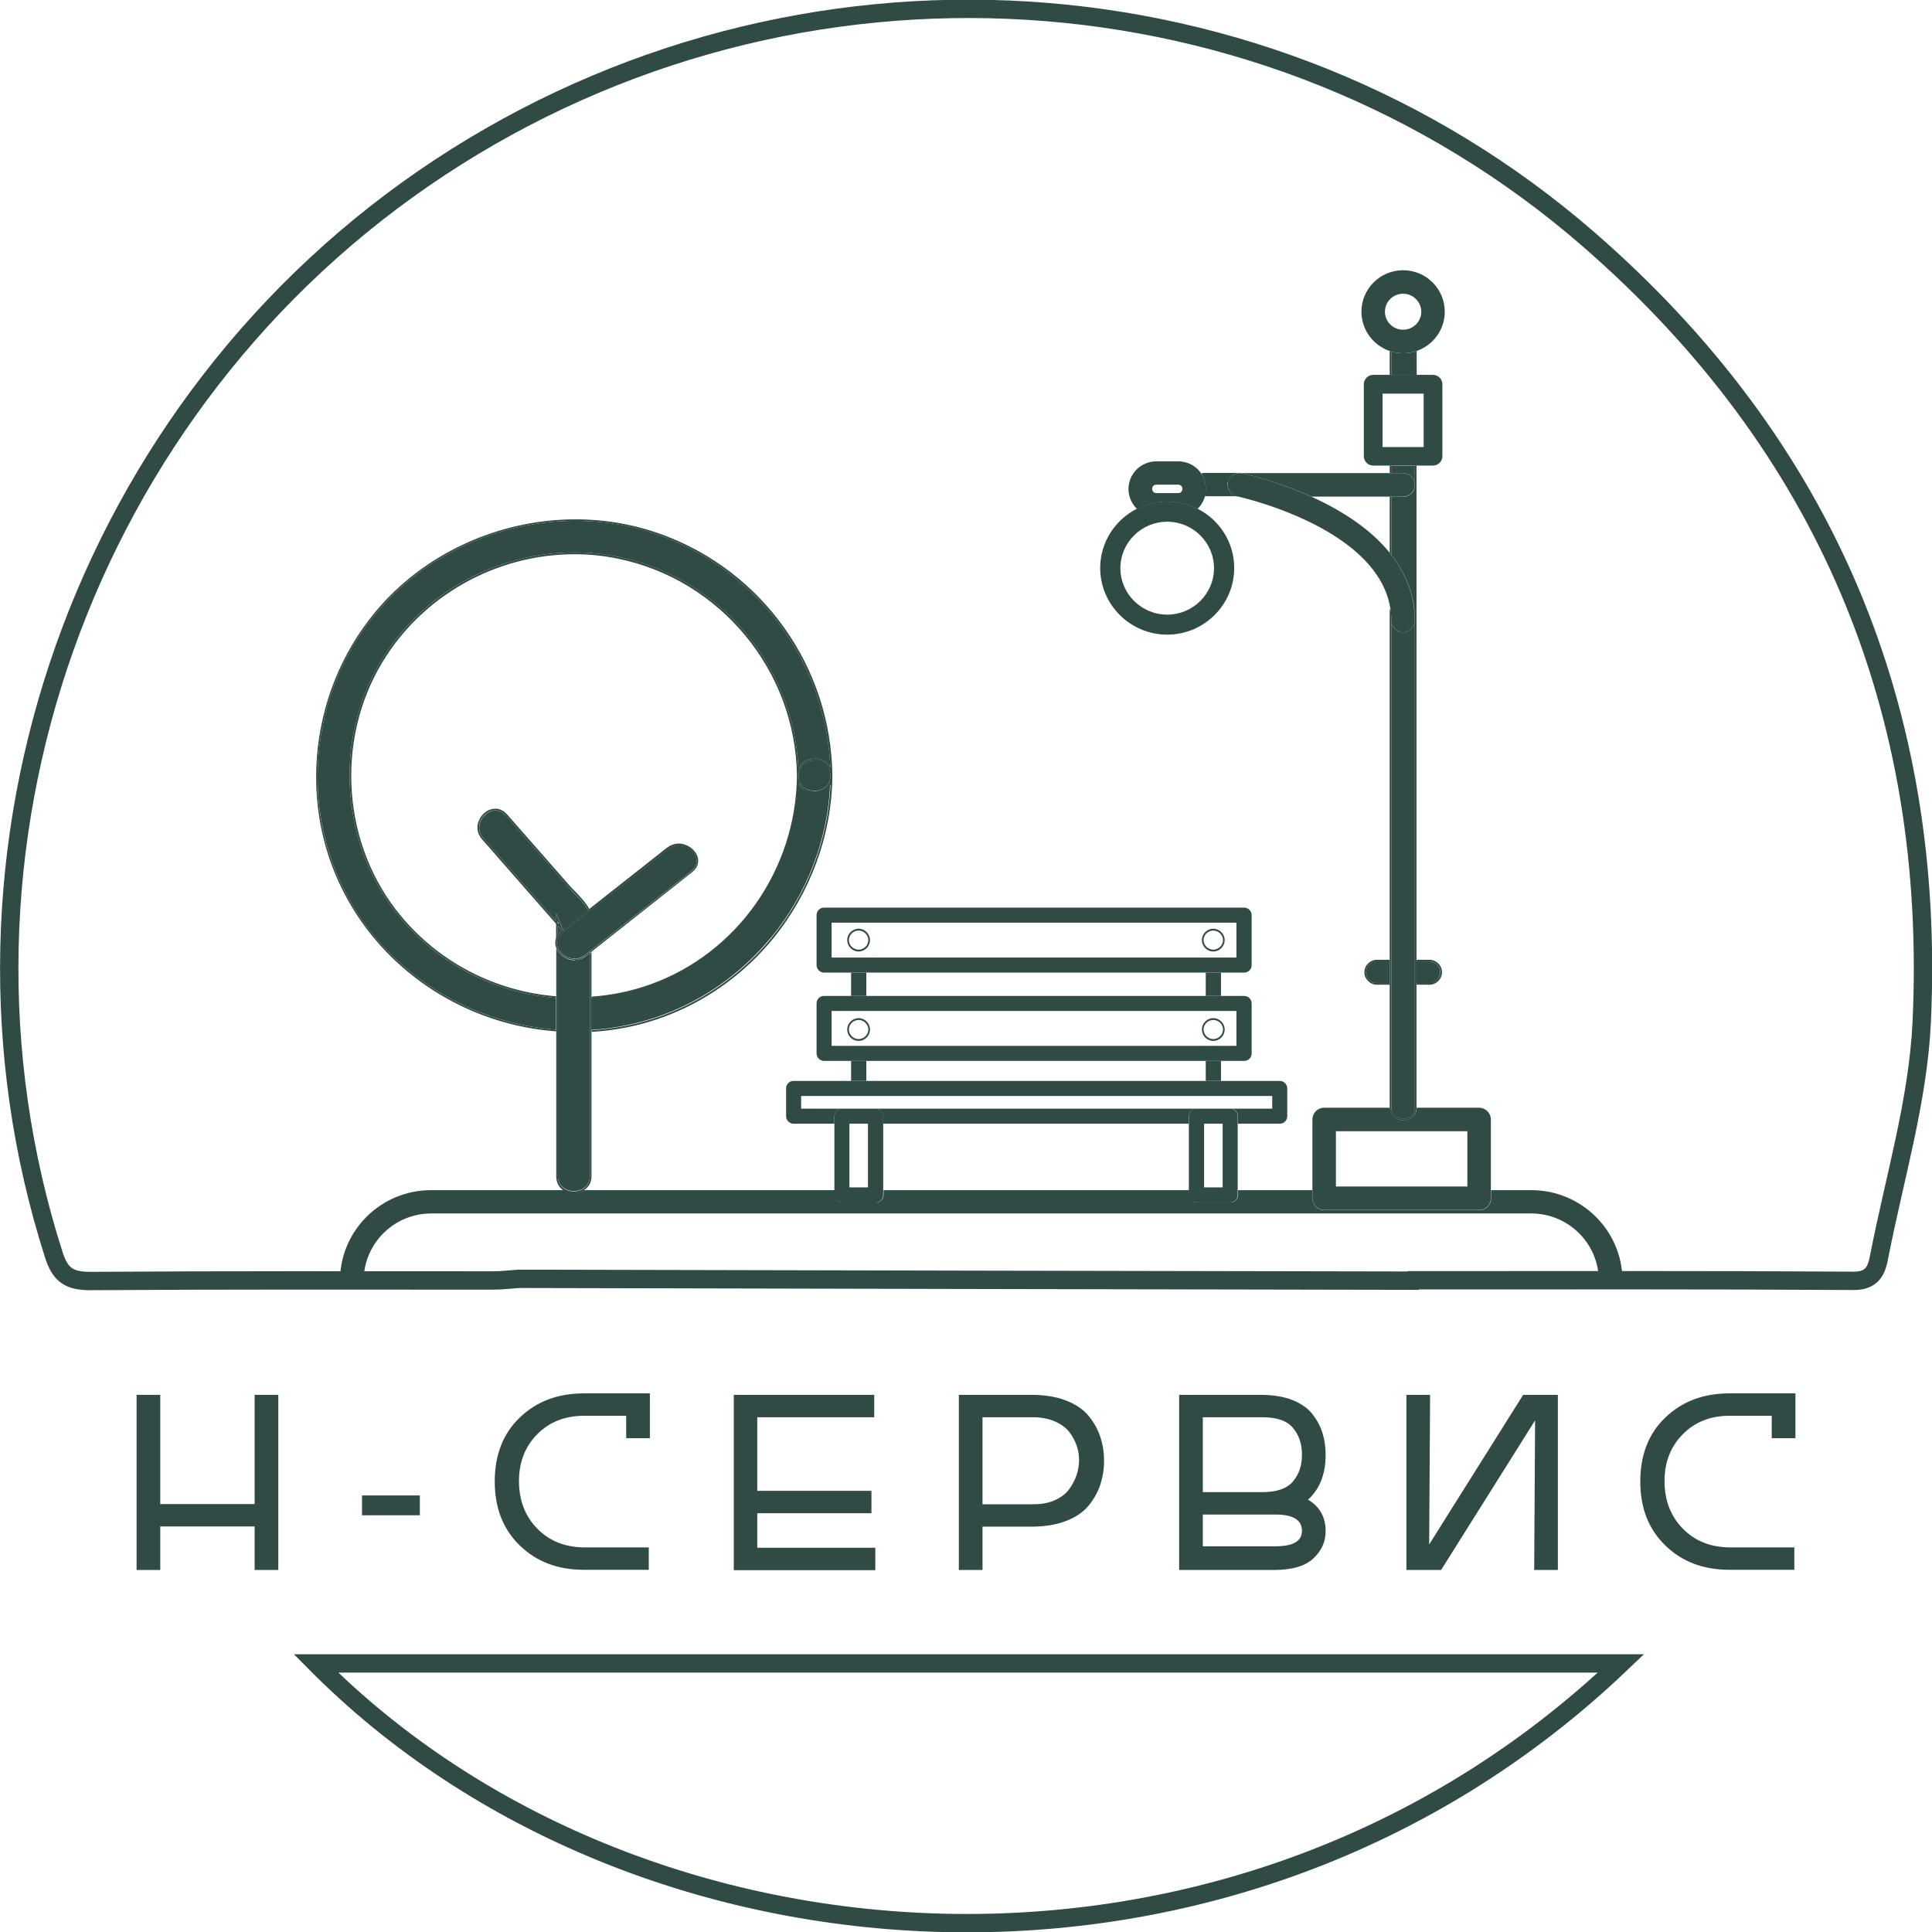<?xml version="1.0" encoding="UTF-8"?> <svg xmlns="http://www.w3.org/2000/svg" id="_Слой_2" data-name="Слой 2" viewBox="0 0 105.24 105.26"><defs><style> .cls-1 { fill: none; stroke: #304a46; stroke-miterlimit: 10; } .cls-2 { fill: #304a46; } </style></defs><g id="_Слой_1-2" data-name="Слой 1"><g><path class="cls-1" d="m76.97,69.76c-16.24-.03-32.47-.06-48.71-.1-.44.03-.92.09-1.4.09-7.31,0-14.63-.02-21.94.03-1.15,0-1.64-.33-1.99-1.43-7.04-22.02,1.62-46.44,21.03-59.23,19.44-12.81,45.12-11.27,62.6,3.94,12.9,11.23,18.91,25.58,18.12,42.61-.2,4.29-1.49,8.53-2.32,12.79-.13.69-.34,1.31-1.37,1.31-7.92-.05-15.85-.03-24.01-.03Z"></path><path class="cls-1" d="m88.3,90.61c-21,20.04-53.59,17.65-71.09,0h71.09Z"></path><g><rect class="cls-2" x="46.36" y="57.79" width=".83" height="1.09"></rect><rect class="cls-2" x="46.36" y="52.98" width=".83" height="1.27"></rect><rect class="cls-2" x="65.68" y="57.79" width=".83" height="1.09"></rect><rect class="cls-2" x="65.68" y="52.98" width=".83" height="1.27"></rect><path class="cls-2" d="m23.45,66.1h59.96c2.03,0,3.68,1.64,3.68,3.66h1.29c0-2.72-2.23-4.93-4.96-4.93h-2.2v.45c0,.35-.29.64-.64.64h-8.45c-.36,0-.64-.29-.64-.64v-.45h-4.05v.26c0,.23-.19.41-.41.41h-1.84c-.23,0-.41-.18-.41-.41v-.26h-16.65v.26c0,.23-.19.41-.41.41h-1.84c-.23,0-.41-.18-.41-.41v-.26h-13.63c-.16.1-.35.16-.56.16-.19,0-.4-.05-.56-.16h-7.24c-2.74,0-4.96,2.21-4.96,4.93h1.29c0-2.02,1.65-3.66,3.68-3.66Z"></path><path class="cls-2" d="m72.12,65.91h8.45c.36,0,.64-.29.64-.64v-4.29c0-.35-.29-.64-.64-.64h-3.4v.02c0,.37-.33.66-.73.66s-.73-.3-.73-.66v-.02h-3.58c-.36,0-.64.29-.64.64v4.29c0,.35.29.64.64.64Zm7.81-4.29v3.01h-7.16v-3.01h7.16Z"></path><path class="cls-2" d="m77.17,52.37h.69c.33,0,.6.27.6.59s-.27.59-.6.59h-.69v.09h.69c.38,0,.69-.31.69-.68s-.31-.68-.69-.68h-.69v.09Z"></path><path class="cls-2" d="m75.7,53.55h-.69c-.33,0-.6-.27-.6-.59s.27-.59.6-.59h.69v-.09h-.69c-.38,0-.69.31-.69.68s.31.68.69.68h.69v-.09Z"></path><path class="cls-2" d="m76.43,61.03c.41,0,.73-.3.73-.66V25.36h-.09v35c0,.32-.29.57-.64.57s-.64-.26-.64-.57v-26.57c0-.19-.01-.38-.04-.57l-.05-.04v27.18c0,.37.33.66.73.66Z"></path><path class="cls-2" d="m75.7,27.05v3.06s.06.08.09.12v-3.18h-.09Z"></path><path class="cls-2" d="m77.08,19.15v1.27h.09v-1.3s-.06.02-.09.03Z"></path><path class="cls-2" d="m75.79,20.42v-1.27s-.06-.02-.09-.03v1.3h.09Z"></path><rect class="cls-2" x="75.7" y="25.36" width=".09" height=".4"></rect><path class="cls-2" d="m75.79,25.36h2.27c.28,0,.51-.23.51-.51v-3.92c0-.28-.23-.51-.51-.51h-3.26c-.28,0-.51.23-.51.51v3.92c0,.28.23.51.51.51h.99Zm-.48-3.92h2.24v2.91h-2.24v-2.91Z"></path><path class="cls-2" d="m75.79,19.15c.2.06.42.09.64.09s.44-.03.64-.09c.03,0,.06-.02.09-.03.89-.3,1.54-1.15,1.54-2.14,0-1.25-1.02-2.26-2.27-2.26s-2.27,1.01-2.27,2.26c0,.99.64,1.83,1.54,2.14.03.01.06.02.09.03Zm.64-3.15c.54,0,.99.44.99.98s-.44.98-.99.98-.99-.44-.99-.98.44-.98.99-.98Z"></path><path class="cls-2" d="m71.41,27.05h5.02c.36,0,.64-.29.64-.64s-.29-.64-.64-.64h-8.9s.09,0,.13.01c.08.02,1.8.38,3.75,1.26Z"></path><path class="cls-2" d="m66.9,26.27c.06-.3.33-.51.63-.51h-1.89c-.07,0-.14.01-.21.03.16.24.25.52.25.83,0,.14-.02.28-.06.41,0,0,0,0,.01,0h1.81s-.06-.01-.06-.01c-.35-.07-.57-.41-.5-.76Z"></path><path class="cls-2" d="m65.44,25.8c-.27-.41-.74-.67-1.26-.67h-1.19c-.84,0-1.52.68-1.52,1.51,0,.42.18.8.46,1.08.5-.25,1.06-.39,1.65-.39s1.16.14,1.65.39c.19-.18.33-.41.4-.67.04-.13.06-.27.06-.41,0-.31-.09-.59-.25-.83Zm-1.26,1.06h-1.19c-.13,0-.23-.1-.23-.23s.1-.23.23-.23h1.19c.13,0,.23.1.23.23s-.1.23-.23.23Z"></path><path class="cls-2" d="m63.58,27.32c-.59,0-1.16.14-1.65.39-1.18.6-2,1.82-2,3.23,0,2,1.64,3.63,3.65,3.63s3.65-1.63,3.65-3.63c0-1.41-.81-2.63-2-3.23-.5-.25-1.06-.39-1.65-.39Zm0,6.16c-1.41,0-2.55-1.14-2.55-2.53s1.14-2.53,2.55-2.53,2.55,1.14,2.55,2.53-1.14,2.53-2.55,2.53Z"></path><path class="cls-2" d="m75.75,33.23c.02.18.04.37.04.57,0,.35.29.64.64.64s.64-.29.64-.64c0-1.29-.44-2.49-1.29-3.58-.03-.04-.06-.08-.09-.12-.8-.99-1.95-1.87-3.42-2.64-.29-.15-.58-.29-.87-.42-1.95-.88-3.67-1.25-3.75-1.26-.04,0-.09-.01-.13-.01h0c-.3,0-.57.2-.63.51-.07.34.15.68.5.76,0,0,.03,0,.06.01.16.04.63.15,1.26.35,2.24.7,6.59,2.49,7.04,5.84Z"></path><path class="cls-2" d="m47.19,52.98h20.58c.23,0,.41-.18.41-.41v-2.72c0-.23-.19-.41-.41-.41h-22.88c-.23,0-.41.18-.41.41v2.72c0,.23.19.41.41.41h2.3Zm-1.89-2.72h22.05v1.9h-22.05v-1.9Z"></path><path class="cls-2" d="m47.19,57.79h20.58c.23,0,.41-.18.41-.41v-2.72c0-.23-.19-.41-.41-.41h-22.88c-.23,0-.41.18-.41.41v2.72c0,.23.19.41.41.41h2.3Zm-1.89-2.72h22.05v1.9h-22.05v-1.9Z"></path><path class="cls-2" d="m64.76,60.8c0-.23.19-.41.41-.41h-17.48c.23,0,.41.18.41.41v.41h16.65v-.41Z"></path><path class="cls-2" d="m45.86,60.39h-2.22v-.69h25.66v.69h-2.28c.23,0,.41.18.41.41v.41h2.28c.23,0,.41-.18.41-.41v-1.51c0-.23-.19-.41-.41-.41h-26.48c-.23,0-.41.18-.41.41v1.51c0,.23.19.41.41.41h2.22v-.41c0-.23.19-.41.41-.41Z"></path><path class="cls-2" d="m45.86,65.5h1.84c.23,0,.41-.18.41-.41v-4.29c0-.23-.19-.41-.41-.41h-1.84c-.23,0-.41.18-.41.41v4.29c0,.23.19.41.41.41Zm.41-4.29h1.01v3.47h-1.01v-3.47Z"></path><path class="cls-2" d="m67.01,60.39h-1.84c-.23,0-.41.18-.41.41v4.29c0,.23.19.41.41.41h1.84c.23,0,.41-.18.41-.41v-4.29c0-.23-.19-.41-.41-.41Zm-.41,4.29h-1.01v-3.47h1.01v3.47Z"></path><path class="cls-2" d="m46.77,51.83c.34,0,.62-.28.62-.62s-.28-.62-.62-.62-.62.28-.62.62.28.62.62.62Zm0-1.14c.29,0,.53.24.53.52s-.24.52-.53.52-.53-.24-.53-.52.24-.52.53-.52Z"></path><path class="cls-2" d="m66.09,51.83c.34,0,.62-.28.62-.62s-.28-.62-.62-.62-.62.28-.62.62.28.62.62.62Zm0-1.14c.29,0,.53.24.53.52s-.24.52-.53.52-.53-.24-.53-.52.24-.52.53-.52Z"></path><path class="cls-2" d="m66.09,56.7c.34,0,.62-.28.62-.62s-.28-.62-.62-.62-.62.28-.62.62.28.62.62.62Zm0-1.14c.29,0,.53.24.53.52s-.24.52-.53.52-.53-.24-.53-.52.24-.52.53-.52Z"></path><path class="cls-2" d="m46.77,56.7c.34,0,.62-.28.62-.62s-.28-.62-.62-.62-.62.28-.62.62.28.62.62.62Zm0-1.14c.29,0,.53.24.53.52s-.24.52-.53.52-.53-.24-.53-.52.24-.52.53-.52Z"></path><path class="cls-2" d="m30.29,56.09c-4.5-.33-8.64-2.8-10.99-6.62-1.51-2.45-2.19-5.29-1.96-8.22.22-2.91,1.31-5.63,3.15-7.85,2.6-3.15,6.66-5.03,10.85-5.03,1.62,0,3.2.28,4.68.82,2.69.99,4.98,2.74,6.64,5.09,1.57,2.22,2.45,4.81,2.57,7.52-.17-.32-.52-.47-.85-.47-.35,0-.73.17-.89.53-.24-5.6-4.31-10.41-9.82-11.53-.77-.16-1.57-.24-2.37-.24-4.3,0-8.34,2.27-10.55,5.92-2.62,4.35-2.19,10.08,1.04,13.96,2.13,2.55,5.19,4.12,8.5,4.39v-.09c-3.29-.27-6.32-1.82-8.43-4.35-3.21-3.84-3.63-9.54-1.03-13.85,2.19-3.63,6.2-5.88,10.47-5.88.79,0,1.58.08,2.35.24,5.6,1.14,9.7,6.12,9.76,11.84-.05,5.1-3.26,9.66-7.98,11.35-1.03.37-2.11.59-3.2.67v.09c1.1-.08,2.19-.31,3.23-.68,4.64-1.65,7.83-6.05,8.04-11.03.16.36.54.53.89.53.33,0,.68-.15.85-.47-.13,3.02-1.26,5.97-3.2,8.34-2.05,2.51-4.9,4.22-8.01,4.82-.59.11-1.19.19-1.79.23v.09c.61-.04,1.21-.11,1.81-.23,3.13-.6,6-2.33,8.06-4.85,2.04-2.5,3.19-5.63,3.23-8.81,0-.02,0-.03,0-.05,0-.02,0-.03,0-.05-.04-2.87-.93-5.63-2.59-7.98-1.67-2.36-3.98-4.13-6.68-5.12-1.5-.55-3.09-.83-4.72-.83-4.22,0-8.3,1.89-10.92,5.06-1.85,2.24-2.94,4.97-3.17,7.9-.22,2.95.46,5.81,1.98,8.27,2.36,3.84,6.53,6.33,11.06,6.66v-.09Zm14.94-13.79c-.02.54-.46.79-.86.79s-.87-.26-.88-.83c0-.57.46-.83.88-.83s.84.25.86.79v.05s0,.05,0,.05Z"></path><path class="cls-2" d="m31.82,64.82s.07-.05.1-.07c.2-.17.3-.41.3-.69v-12.19l-.09.07v12.12c0,.26-.09.47-.27.63-.16.13-.37.21-.6.21-.42,0-.87-.26-.87-.83v-12.25c-.04-.06-.07-.12-.09-.18v12.44c0,.37.17.62.4.77.17.11.37.16.56.16.21,0,.4-.06.56-.16Z"></path><path class="cls-2" d="m30.38,50.93v-.52l.24.28.05-.04-.39-.93v.45l-3.96-4.52c-.24-.27-.29-.62-.14-.95.15-.33.48-.56.8-.56.21,0,.41.1.57.28l3.45,3.93c.09.1.2.21.31.33.27.27.57.58.72.9l.07-.06c-.16-.32-.46-.63-.72-.91-.11-.11-.22-.22-.31-.32l-3.45-3.93c-.18-.2-.4-.31-.64-.31-.36,0-.72.25-.88.62-.17.36-.11.74.16,1.05l4.03,4.6v.8c.02-.06.05-.12.09-.17Zm0-.75l.07.17-.07-.08v-.09Z"></path><path class="cls-2" d="m37.99,46.65c-.14-.4-.58-.7-1.02-.7-.22,0-.44.08-.63.22l-4.25,3.35-.07.06-1.35,1.07-.05.04-.05.04c-.08.06-.14.13-.19.2-.04.06-.07.11-.09.17-.06.16-.06.33,0,.5,0,0,0,0,0,0,.02.06.05.13.09.18.19.3.56.51.92.51.22,0,.44-.08.63-.22l.19-.15.09-.07,5.49-4.34c.3-.23.4-.56.29-.88Zm-6.69,5.58c-.4,0-.8-.28-.93-.64-.1-.29-.01-.57.26-.78l5.78-4.56c.17-.14.36-.2.57-.2.4,0,.8.28.93.64.1.29.01.57-.26.78l-5.78,4.56c-.17.14-.36.2-.57.2Z"></path><path class="cls-2" d="m74.41,52.96c0,.33.27.59.6.59h.69v-1.19h-.69c-.33,0-.6.27-.6.59Z"></path><path class="cls-2" d="m78.45,52.96c0-.33-.27-.59-.6-.59h-.69v1.19h.69c.33,0,.6-.27.6-.59Z"></path><path class="cls-2" d="m75.79,25.77h.64c.36,0,.64.29.64.64v-1.04h-1.29v.4Z"></path><path class="cls-2" d="m76.43,19.24c-.22,0-.44-.03-.64-.09v1.27h1.29v-1.27c-.2.06-.42.09-.64.09Z"></path><path class="cls-2" d="m76.43,27.05h-.64v3.18c.85,1.09,1.29,2.29,1.29,3.58v-7.39c0,.35-.29.64-.64.64Z"></path><path class="cls-2" d="m76.43,34.44c-.36,0-.64-.29-.64-.64v26.57c0,.32.29.57.64.57s.64-.26.64-.57v-26.57c0,.35-.29.64-.64.64Z"></path><path class="cls-2" d="m44.37,41.42c-.42,0-.87.26-.88.83,0,.57.46.83.88.83s.84-.25.86-.79v-.05s0-.05,0-.05c-.02-.54-.46-.79-.86-.79Z"></path><path class="cls-2" d="m42.02,51.05c1.94-2.37,3.07-5.32,3.2-8.34-.17.32-.52.47-.85.47-.35,0-.73-.17-.89-.53-.21,4.98-3.4,9.38-8.04,11.03-1.04.37-2.13.6-3.23.68v1.74c.6-.04,1.2-.11,1.79-.23,3.11-.6,5.96-2.31,8.01-4.82Z"></path><path class="cls-2" d="m21.79,49.97c-3.23-3.87-3.66-9.61-1.04-13.96,2.2-3.65,6.24-5.92,10.55-5.92.8,0,1.59.08,2.37.24,5.51,1.12,9.58,5.93,9.82,11.53.16-.36.54-.53.89-.53.33,0,.68.15.85.47-.11-2.7-1-5.29-2.57-7.52-1.65-2.34-3.95-4.1-6.64-5.09-1.49-.55-3.06-.82-4.68-.82-4.19,0-8.24,1.88-10.85,5.03-1.84,2.22-2.93,4.94-3.15,7.85-.22,2.93.46,5.77,1.96,8.22,2.34,3.81,6.49,6.28,10.99,6.62v-1.73c-3.32-.27-6.37-1.83-8.5-4.39Z"></path><path class="cls-2" d="m31.01,48.36l-3.45-3.93c-.16-.18-.36-.28-.57-.28-.32,0-.65.23-.8.56-.15.33-.1.67.14.95l3.96,4.52v-.45l.39.93,1.35-1.07c-.15-.32-.45-.63-.72-.9-.11-.11-.22-.22-.31-.33Z"></path><path class="cls-2" d="m31.31,52.31c-.37,0-.73-.21-.92-.51v12.25c0,.57.45.83.87.83.23,0,.44-.07.6-.21.18-.15.27-.37.27-.63v-12.12l-.19.15c-.19.15-.4.22-.63.22Z"></path><path class="cls-2" d="m37.65,47.46c.27-.21.36-.49.26-.78-.13-.37-.53-.64-.93-.64-.21,0-.4.07-.57.2l-5.78,4.56c-.27.21-.36.49-.26.78.13.37.53.64.93.64.21,0,.4-.07.57-.2l5.78-4.56Z"></path><path class="cls-2" d="m30.38,50.93c.05-.07.12-.14.19-.2l.05-.04-.24-.28v.52Z"></path></g><g><path class="cls-2" d="m13.87,85.52v-2.37h-5.14v2.37h-1.29v-9.54h1.29v5.95h5.14v-5.95h1.29v9.54h-1.29Z"></path><path class="cls-2" d="m19.72,82.54v-1.08h3.15v1.08h-3.15Z"></path><path class="cls-2" d="m34.11,78.34v-1.22h-2.29c-1.05,0-1.9.34-2.56,1.01s-.99,1.52-.99,2.55.33,1.91.99,2.58c.66.68,1.51,1.02,2.56,1.03h3.52v1.22h-3.53c-1.43,0-2.59-.44-3.5-1.33-.91-.88-1.36-2.04-1.36-3.48s.45-2.61,1.36-3.48c.91-.88,2.07-1.32,3.5-1.32h3.59v2.44h-1.29Z"></path><path class="cls-2" d="m39.96,75.98h7.66v1.22h-6.37v4.01h6.22v1.22h-6.22v1.88h6.43v1.22h-7.71v-9.54Z"></path><path class="cls-2" d="m53.52,85.52h-1.29v-9.54h3.94c.73,0,1.36.1,1.9.31s.95.49,1.24.85c.29.36.5.74.63,1.14s.2.83.2,1.29-.07.89-.2,1.29-.34.78-.63,1.14c-.29.36-.7.64-1.24.85-.54.21-1.17.31-1.9.31h-2.65v2.37Zm2.76-8.32h-2.76v4.74h2.76c.45,0,.85-.07,1.18-.22s.6-.35.78-.6.31-.5.4-.76c.09-.26.13-.52.14-.79,0-.26-.03-.53-.12-.79-.09-.27-.22-.52-.4-.76-.18-.24-.44-.43-.79-.59-.35-.15-.75-.23-1.2-.23Z"></path><path class="cls-2" d="m64.23,85.52v-9.54h4.43c.67,0,1.24.09,1.73.28.48.19.85.45,1.1.77s.44.67.55,1.03c.11.36.17.75.17,1.18,0,1.06-.32,1.87-.96,2.45.64.38.96.95.96,1.71,0,.59-.23,1.09-.68,1.5-.45.42-1.17.62-2.17.62h-5.13Zm1.29-4.24h3.23c.79,0,1.35-.19,1.68-.58.33-.39.49-.87.49-1.46s-.16-1.07-.49-1.46c-.32-.39-.88-.58-1.68-.58h-3.23v4.09Zm0,2.95h3.95c.97,0,1.45-.28,1.45-.84,0-.6-.48-.89-1.45-.89h-3.95v1.73Z"></path><path class="cls-2" d="m84.86,85.52h-1.29l.05-8.15-5.12,8.15h-1.89v-9.54h1.29l-.05,8.15,5.12-8.15h1.89v9.54Z"></path><path class="cls-2" d="m96.51,78.34v-1.22h-2.29c-1.05,0-1.9.34-2.56,1.01s-.99,1.52-.99,2.55.33,1.91.99,2.58c.66.68,1.51,1.02,2.56,1.03h3.52v1.22h-3.53c-1.43,0-2.59-.44-3.5-1.33-.91-.88-1.36-2.04-1.36-3.48s.45-2.61,1.36-3.48c.91-.88,2.07-1.32,3.5-1.32h3.59v2.44h-1.29Z"></path></g></g></g></svg> 